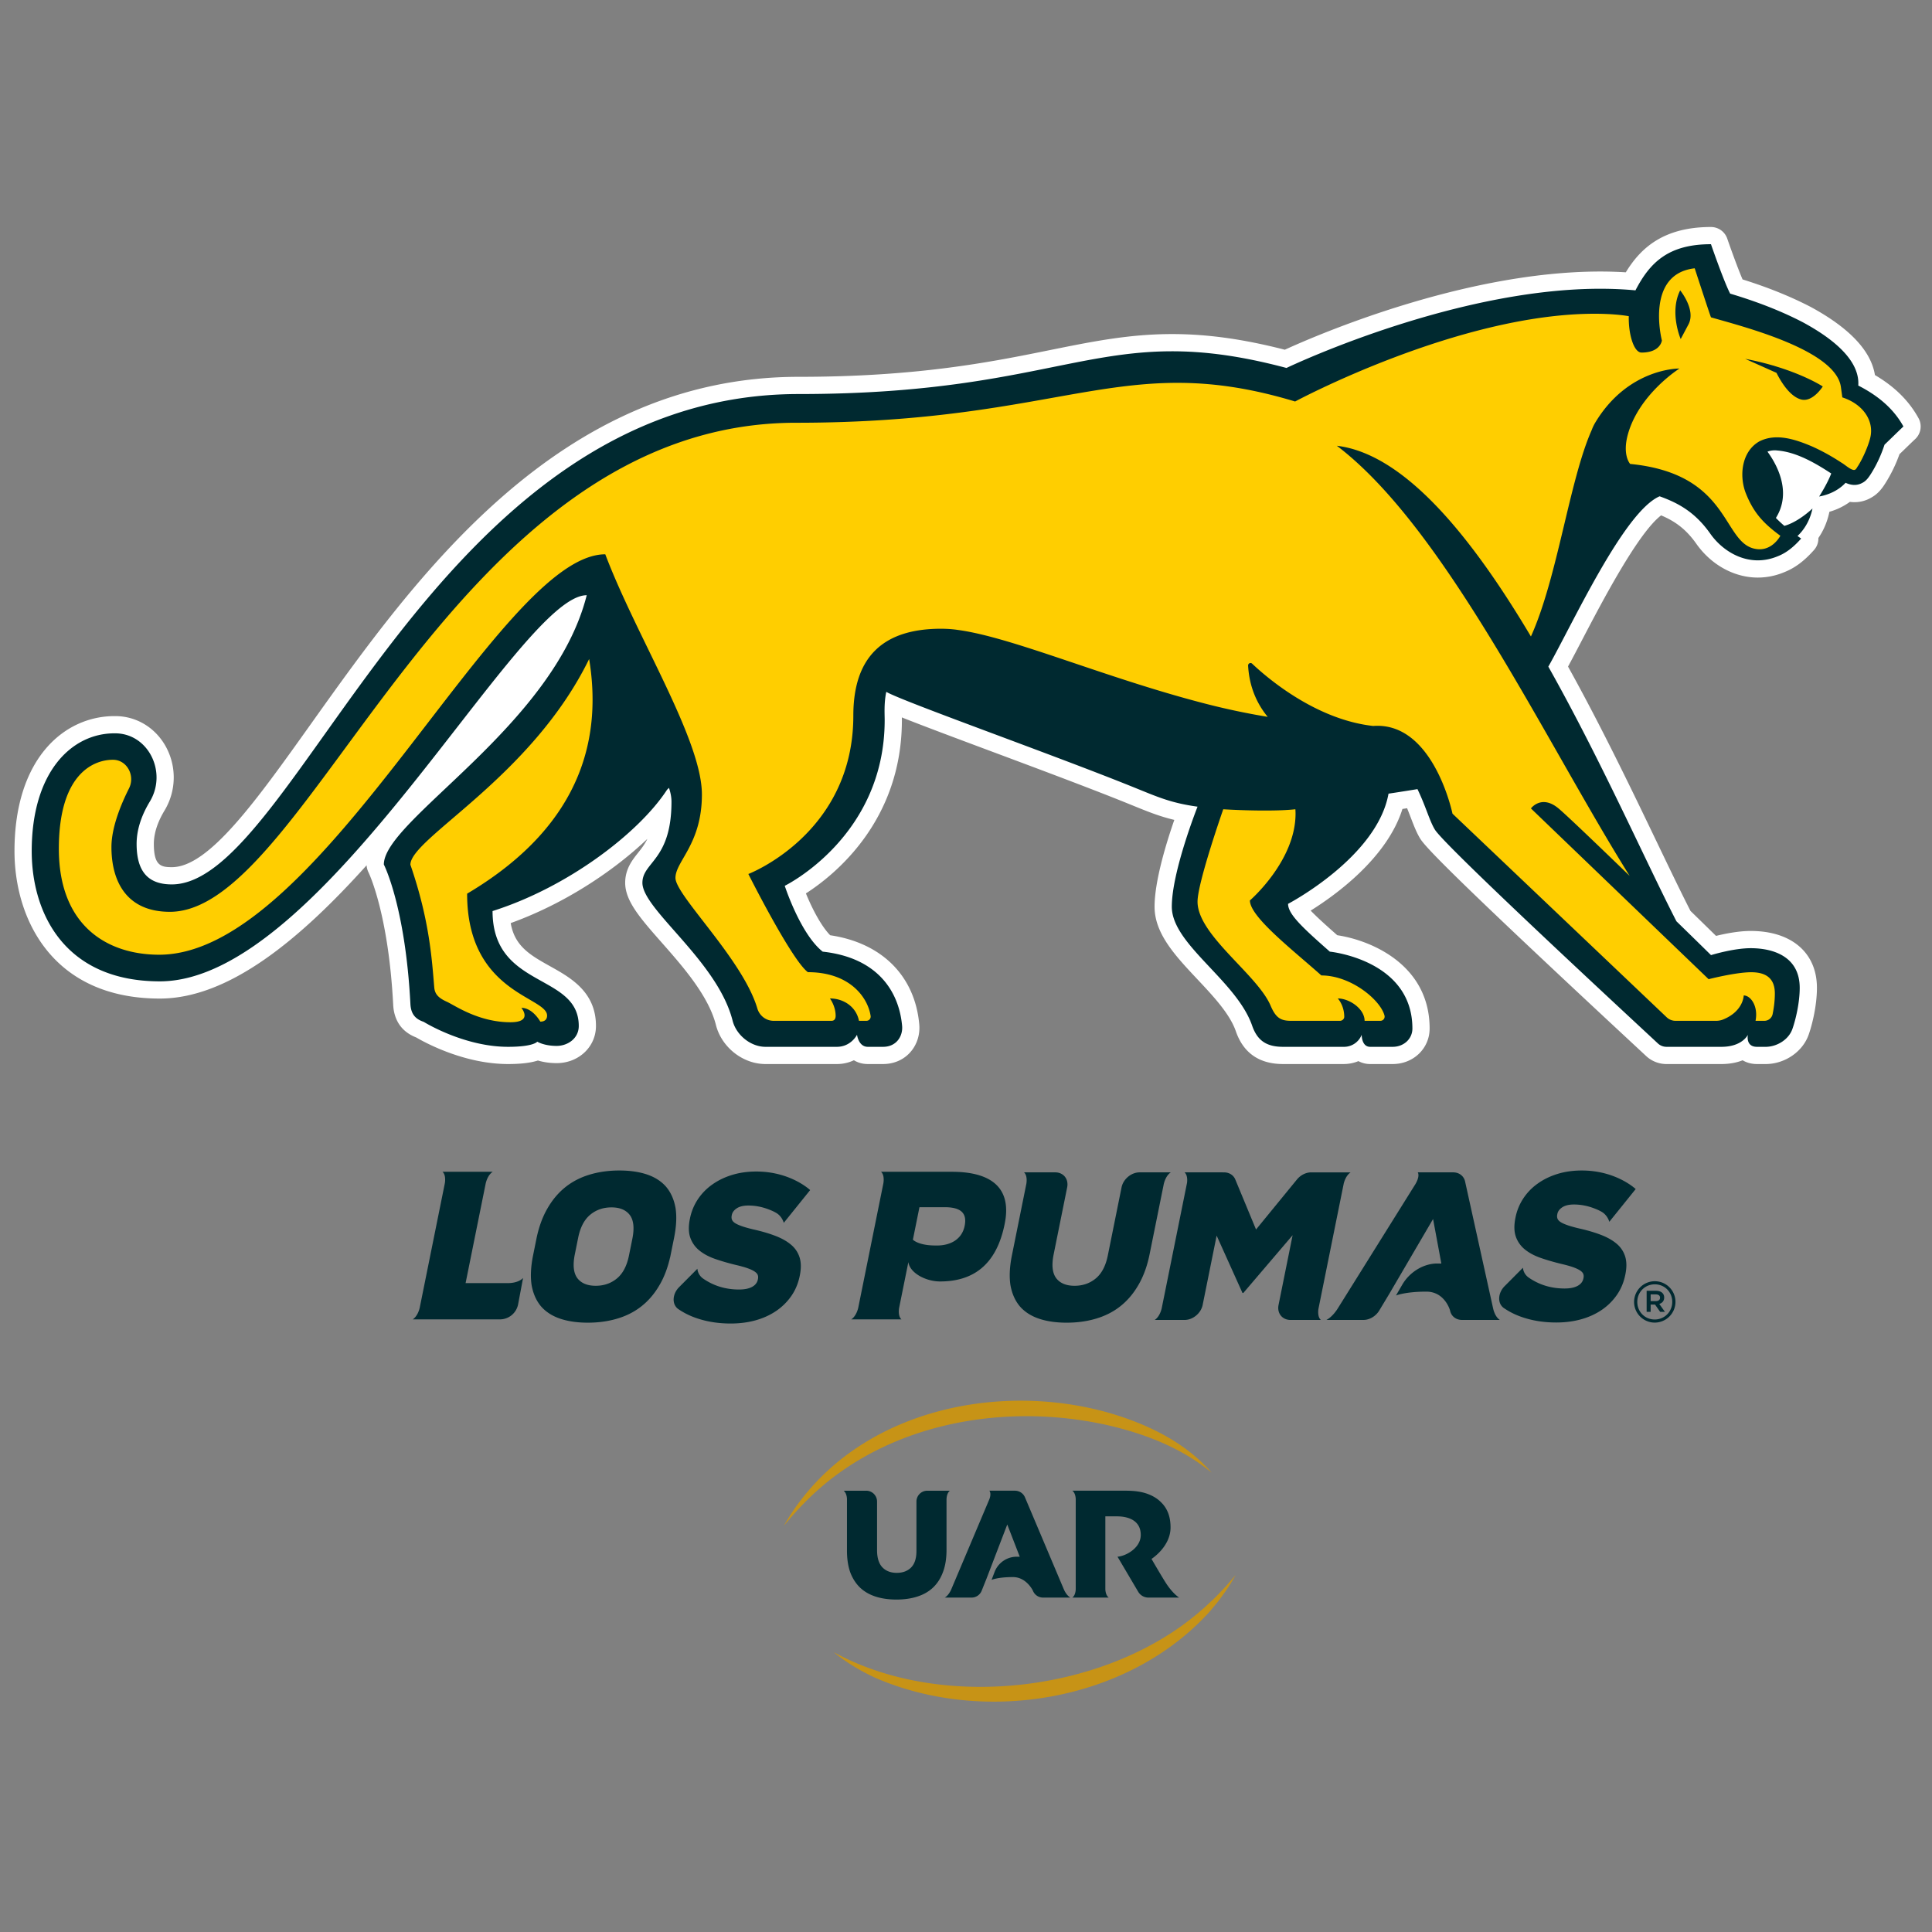 <svg width="400" height="400" fill="none" xmlns="http://www.w3.org/2000/svg"><rect width="100%" height="100%" fill="#808080" stroke="none"/><path d="M345.025 220.299c-1.57 0-3.07-.593-4.224-1.67l-2.217-2.062c-37.23-34.599-43.395-41.098-44.517-42.893-.756-1.211-1.312-2.655-1.955-4.328-.243-.634-.504-1.307-.788-2.01-.318.051-.643.1-.964.151-3.178 10.108-13.728 17.75-19.001 21.044 1.357 1.414 3.666 3.478 5.506 5.097 7.232 1.096 19.123 6.237 19.123 19.316 0 4.123-3.354 7.353-7.638 7.353h-4.674a5.12 5.12 0 01-2.436-.604c-.882.374-1.914.604-3.108.604h-12.486c-4.93 0-8.22-2.283-9.778-6.785-1.254-3.621-4.666-7.255-7.964-10.767-4.56-4.852-8.862-9.435-8.862-15.019 0-5.318 2.433-13.218 4.089-17.976-3.072-.729-5.44-1.692-8.557-2.961l-1.696-.688c-7.623-3.066-18.157-7.001-27.453-10.473-8.443-3.151-14.673-5.484-18.706-7.095l.008.549c0 20.802-13.771 31.965-19.87 35.89 1.247 3.053 3.121 6.723 5.027 8.663 10.671 1.577 17.531 8.4 18.439 18.439.196 2.173-.504 4.307-1.925 5.858-1.393 1.528-3.369 2.365-5.57 2.365h-3.164c-1.115 0-2.074-.294-2.871-.786a8.083 8.083 0 01-3.521.786h-14.803c-4.674 0-9.078-3.476-10.244-8.086-1.536-6.07-6.896-12.15-11.203-17.038-4.404-4.997-7.585-8.605-7.585-12.395 0-2.861 1.481-4.722 2.669-6.215.651-.821 1.341-1.688 1.925-2.88-6.972 6.64-17.081 13.389-28.293 17.433.818 4.837 4.132 6.685 8.178 8.947 4.222 2.355 9.473 5.288 9.473 12.355 0 4.314-3.574 7.691-8.14 7.691-1.602 0-2.905-.25-3.877-.544-1.517.493-3.557.732-6.187.732-9.097 0-17.23-4.458-19.002-5.497-3.72-1.437-4.655-4.437-4.775-6.738-.989-19.025-5.078-27.376-5.118-27.457a3.721 3.721 0 01-.385-1.457c-13.69 15.228-28.453 27.594-42.814 27.594C10.881 206.742 3 190.298 3 176.217c0-19.313 10.398-27.955 20.7-27.955l.367.002c4.267.07 8.114 2.423 10.257 6.292a13.272 13.272 0 01-.263 13.258c-1.467 2.431-2.21 4.758-2.21 6.914 0 4.475 1.471 4.813 3.717 4.813 7.68 0 17.484-13.761 28.835-29.696 21.595-30.314 51.173-71.826 100.935-71.826 24.671 0 39.814-3.062 51.981-5.523 8.84-1.788 16.471-3.33 25.357-3.33 7.272 0 14.717 1.033 23.331 3.242 6.465-2.96 36.95-16.19 65.308-16.19 1.799 0 3.57.056 5.29.163 2.998-4.924 7.708-9.381 17.632-9.381a3.56 3.56 0 013.371 2.401c.592 1.716 2.109 5.967 3.169 8.448 5.328 1.67 9.966 3.548 14.147 5.717 8.018 4.358 12.453 9.077 13.263 14.085 4.087 2.401 7.05 5.337 9.026 8.933a3.568 3.568 0 01-.739 4.366c-.308.278-1.235 1.18-2.132 2.05l-1.077 1.037a30.041 30.041 0 01-2.912 5.997c-.476.748-1.35 2.12-2.903 2.976a6.801 6.801 0 01-3.508.96c-.312 0-.624-.024-.938-.064a13.522 13.522 0 01-4.245 2.053c-.004.019-.006.04-.011.062-.476 2.253-1.341 4.02-2.271 5.364a3.578 3.578 0 01-.895 2.476c-2.017 2.282-3.978 3.743-6.17 4.604a14.148 14.148 0 01-5.476 1.115c-4.888 0-9.652-2.623-12.745-7.02-2.19-3.108-4.534-4.704-7.275-5.858-4.794 3.662-12.246 17.92-16.39 25.853-1.049 2.006-2.017 3.858-2.88 5.454 6.939 12.5 13.235 25.611 18.337 36.236 2.661 5.542 4.975 10.361 7.013 14.352 2.173 2.115 4.064 3.968 5.29 5.17 1.865-.459 4.662-1.021 7.178-1.021 8.458 0 13.712 4.514 13.712 11.785 0 3.552-.923 7.443-1.713 9.695-1.222 3.467-4.784 5.962-8.664 6.071h-2.042c-1.105 0-2.117-.269-2.965-.777-1.169.465-2.615.777-4.397.777l-11.37.002zM93.439 203.877c.117.068.297.162.566.284.344.158.814.41 1.39.731 1.757.976 4.833 2.683 8.621 3.093.017-.102.039-.209.064-.314-5.018-3.519-10.936-9.727-10.936-22.646 0-1.26.664-2.425 1.747-3.066 14.983-8.883 22.937-19.924 24.089-33.541-7.343 10.389-16.353 18.097-22.832 23.637-2.88 2.465-6.395 5.471-7.422 6.952 3.538 10.648 4.177 18.373 4.647 24.064l.066.806zm50.015-22.279c.566 1.297 3.113 4.585 5.004 7.025 4.394 5.672 9.864 12.731 11.763 19.166l8.227-.005a3.598 3.598 0 01.346-2.871c-.483-.047-.993-.07-1.532-.07-.764 0-1.51-.246-2.123-.701-3.668-2.72-10.584-16.002-13.387-21.589a3.581 3.581 0 01-.137-2.892 3.567 3.567 0 012.056-2.039c.784-.305 19.437-7.808 19.437-29.454 0-14.107 7.522-21.561 21.753-21.561.339 0 .683.006 1.029.021 1.043.035 2.118.133 3.16.295 6.414.9 14.867 3.75 24.652 7.048 7.939 2.677 16.936 5.709 26.169 8.117 2.017.525 3.993.999 5.952 1.427a22.923 22.923 0 01-.978-5.493 4.082 4.082 0 014.065-4.318c1.039 0 2.03.395 2.788 1.115 2.609 2.474 11.902 10.589 22.715 11.907a14.373 14.373 0 013.593.252c10.637 2.102 14.887 15.557 15.938 19.623l43.318 41.183h8.052c1.895-.72 2.117-1.709 2.143-1.899a2.902 2.902 0 01-.019-.331c-1.203.244-2.25.489-2.795.632a3.585 3.585 0 01-3.363-.884l-36.789-35.356a3.567 3.567 0 01-.408-4.672c.936-1.284 2.946-2.777 5.536-2.777.97 0 1.927.198 2.867.596-.801-1.402-1.611-2.818-2.425-4.25-13.771-24.152-29.38-51.526-45.435-63.712a3.563 3.563 0 012.151-6.405c.143 0 .286.007.427.024 12.18 1.463 24.969 12.914 38.984 34.958 1.568-4.912 2.897-10.486 4.2-15.933 1.833-7.689 3.568-14.951 5.905-20.205a11.54 11.54 0 01.91-1.877c2.993-4.998 6.634-8.07 10.011-9.958a5.346 5.346 0 01-.837-.705c-1.457-1.498-2.233-3.946-2.551-6.373a49.245 49.245 0 00-3.688-.128c-27.002 0-59.984 17.563-60.315 17.738a3.526 3.526 0 01-1.688.425 3.6 3.6 0 01-1.029-.15c-8.39-2.53-15.801-3.71-23.326-3.71-8.189 0-16.031 1.401-25.111 3.02-13.096 2.338-29.391 5.246-53.853 5.246-41.967 0-68.767 36.419-90.304 65.686-14.621 19.869-26.17 35.565-39.34 35.565-9.81 0-15.666-6.348-15.666-16.98 0-3.829 1.352-8.452 4.016-13.738.186-.371-.04-.72-.12-.762-1.847.004-7.652 1.074-7.652 14.861 0 15.982 10.778 18.371 17.205 18.371 16.905 0 35.981-24.77 52.81-46.628 14.993-19.467 27.938-36.278 39.551-36.278 1.483 0 2.812.919 3.335 2.303 2.305 6.091 5.604 12.872 8.794 19.433 5.883 12.103 11.44 23.535 11.44 31.559 0 7.458-2.572 11.925-4.275 14.884-.431.742-.998 1.727-1.156 2.224zm123.374 26.163c.096.013.246.023.47.023h6.27a3.55 3.55 0 01.045-2.26h-.04a3.573 3.573 0 01-2.378-.908 232.853 232.853 0 00-3.613-3.147c-7.67-6.601-12.368-10.859-12.368-15.042 0-1.037.453-2.026 1.239-2.701.067-.06 6.341-5.589 7.875-12.374-.769.017-1.591.028-2.467.028-1.923 0-4.068-.047-6.102-.13-2.179 6.479-4.256 13.606-4.256 15.429 0 2.613 4.034 6.883 7.275 10.314 3.175 3.363 6.174 6.538 7.573 9.832.225.526.385.803.477.936zm73.341-114.973c9.306 1.39 14.278 5.234 17.452 9.035-1.205-4.792-.019-10.702 4.792-13.496a11.605 11.605 0 015.506-1.346c3.08 0 5.965 1.04 8.627 2.162 2.13.95 4.148 2.049 6.208 3.371.432-.95.801-1.938.989-2.69.487-1.948-1.361-3.49-3.41-4.153a3.57 3.57 0 01-2.433-2.907l-.297-2.16c-.305-2.182-4.503-5.873-22.751-11.016l-1.595-.453a3.563 3.563 0 01-2.143-1.715c-.169-.312-.282-.513-2.491-7.26-.201.19-.355.385-.473.556-1.715 2.478-1.004 7.375-.621 8.896.102.406.134.837.092 1.256a5.572 5.572 0 01-.586 1.886c.302-.017.522-.019.643-.019a3.588 3.588 0 013.444 2.573 3.557 3.557 0 01-1.506 4.007c-.064.043-7.221 4.686-9.133 11.529-.231.828-.31 1.47-.314 1.944z" fill="#fff"/><path d="M122.84 136.301l-.442-2.713-1.207 2.469c-7.335 15.005-19.73 25.608-27.93 32.623-5.719 4.891-9.17 7.843-9.17 10.356v.145l.05.139c3.7 10.71 4.339 18.456 4.805 24.116l.092 1.079c.175 2.072 1.606 2.997 3.127 3.689.19.088.51.116.754.355 7.929 7.813 19.758 3.666 19.758 3.666.534 0 1.03-.269 1.322-.72a1.562 1.562 0 00.118-1.491c-.652-1.462-2.292-2.331-4.371-3.431-4.79-2.536-12-6.356-12.158-21.061 20.116-12.088 28.612-28.647 25.252-49.221zm159.749 67.874c-2.752-1.919-5.82-3.008-8.676-3.09a280.134 280.134 0 00-3.444-2.993c-4.348-3.743-10.227-8.804-10.772-11.312 1.761-1.619 9.409-9.178 9.409-18.32 0-.344-.015-.671-.041-.982l-.072-.902-.9.102c-1.478.171-3.634.259-6.236.259-2.728 0-5.922-.096-8.541-.261l-.66-.042-.22.626c-.218.626-5.374 15.365-5.374 19.42 0 4.377 4.314 8.945 8.486 13.361 2.895 3.065 5.628 5.958 6.715 8.52 1.164 2.739 2.434 3.664 5.036 3.664h10.141c.949 0 1.748-.776 1.748-1.695a7.04 7.04 0 00-.466-2.546c1.53.643 2.929 1.993 2.929 3.365v.876h4.147a1.75 1.75 0 001.389-.682c.331-.434.444-.983.305-1.508-.485-1.844-2.363-4.089-4.903-5.86z" fill="#FFCE00"/><path d="M382.226 81.627l-.224-1.63c-1.077-7.676-17.256-12.235-25.949-14.686l-1.145-.324c-.493-1.415-2.153-6.467-3.209-9.706l-.222-.68-.709.082c-2.78.316-4.893 1.502-6.286 3.527-2.971 4.322-1.602 11.026-1.305 12.301-.12.417-.694 1.611-3.322 1.611-.071 0-.18-.07-.295-.188-.782-.803-1.545-3.435-1.463-6.45l.019-.758-.748-.128c-1.38-.233-3.754-.51-7.232-.51-26.639 0-58.542 16.247-62.092 18.099-20.258-6.042-32.816-3.8-50.159-.707-12.921 2.305-29.002 5.174-53.069 5.174-19.659 0-37.801 7.446-55.463 22.759-15.192 13.173-27.53 29.942-38.417 44.737-13.331 18.114-24.842 33.757-35.766 33.757-9.768 0-11.225-7.855-11.225-12.538 0-3.893 1.925-8.533 3.54-11.74a5.15 5.15 0 00-.196-4.963c-.842-1.384-2.277-2.22-3.841-2.235h-.116c-1.324 0-4.71.34-7.556 3.506-2.966 3.297-4.467 8.612-4.467 15.793 0 21.165 16.568 22.81 21.646 22.81 19.09 0 38.874-25.688 56.328-48.355 13.396-17.395 26.065-33.848 35.437-34.527 2.361 6.117 5.595 12.772 8.727 19.213 5.655 11.63 10.997 22.616 10.997 29.619 0 6.27-2.131 9.969-3.686 12.667-1 1.732-1.788 3.102-1.788 4.606 0 1.78 2.16 4.653 5.976 9.58 4.166 5.377 9.351 12.07 11.013 17.704.562 1.899 2.252 3.177 4.206 3.177h11.986c1.053 0 1.734-.752 1.734-1.916 0-.908-.294-1.727-.664-2.397 1.803.555 3.41 1.82 3.762 3.608l.139.705h2.265a1.754 1.754 0 001.732-2.013c-.536-3.604-3.997-9.675-13.545-9.806-2.629-2.318-8.759-13.756-11.438-19.022 4.149-1.927 21.411-11.27 21.411-33.215 0-11.52 5.664-17.119 17.314-17.119.277 0 .562.006.85.017.895.03 1.793.113 2.677.248 6.048.85 14.32 3.638 23.896 6.866 8.005 2.698 17.08 5.758 26.468 8.204a147.939 147.939 0 0013.566 2.895l2.292.376-1.474-1.795c-2.147-2.617-3.416-5.693-3.781-9.154 3.638 3.303 13.419 11.207 24.863 12.466l.056.006.111-.002a10.296 10.296 0 012.752.156c9.432 1.865 12.692 17.149 12.724 17.303l.058.269 44.538 42.339a3.511 3.511 0 002.431.981h8.424c.566 0 1.186-.109 1.653-.295 3.209-1.258 4.327-3.339 4.715-4.644.086.072.167.158.246.254.545.664 1.011 1.967.68 3.64l-.206 1.045h2.889a2.63 2.63 0 002.57-2.083c.218-1.053.479-2.681.479-4.446 0-2.408-1.002-5.279-5.777-5.279-2.743 0-7.061.987-8.55 1.35l-35.779-34.383a2.48 2.48 0 011.118-.43c.846-.096 1.775.272 2.764 1.096 1.331 1.107 6.268 5.792 14.679 13.923l1.351-1.094c-4.534-7.233-9.245-15.495-14.233-24.244-13.188-23.13-28.041-49.178-43.767-62.742 10.875 3.275 22.715 15.874 36.063 38.334l.857 1.442.692-1.53c2.92-6.452 4.969-15.029 6.95-23.327 1.786-7.484 3.471-14.553 5.661-19.476a8.44 8.44 0 01.643-1.354c4.288-7.157 10.024-9.576 13.534-10.392-2.741 2.316-6.789 6.51-8.34 12.058-1.342 4.803.585 6.918.666 7.005l.227.24.325.032c12.97 1.273 16.728 7.202 19.746 11.966 1.626 2.564 3.032 4.779 5.559 5.486 3.525.983 5.893-1.568 6.653-3.053l.34-.664-.601-.44c-3.23-2.37-5.283-4.425-6.883-8.488-1.235-3.239-.812-7.691 2.371-9.544 3.041-1.583 6.704-.431 10.193 1.04 2.006.896 3.965 1.98 6.029 3.336.229.13.489.322.765.525.579.423 1.175.86 1.814 1.03 1.117.318 1.651-.587 1.85-.927.041-.069.077-.135.12-.19l.057-.082c1.071-1.706 2.173-4.238 2.617-6.02.97-3.877-1.414-7.625-5.826-9.272z" fill="#FFCE00"/><path d="M347.971 70.195l1.609-3.033c1.596-3.008-1.718-7.048-1.718-7.048-2.288 4.572.109 10.081.109 10.081zM372.87 82.7c2.412.673 4.514-2.685 4.514-2.685s-.179-.122-.562-.342c-1.213-.707-4.397-2.39-9.327-3.874-.129-.042-.25-.085-.383-.128 0 0 .004.013.007.015a59.644 59.644 0 00-5.799-1.39l6.484 2.899c.934 1.865 2.754 4.86 5.066 5.505z" fill="#002930"/><path d="M343.606 102.755c3.92 1.404 7.379 3.316 10.501 7.753 2.696 3.831 8.077 7.134 14.004 4.638 1.893-.743 3.442-2.112 4.8-3.646l-.76-.528c.97-.9 2.476-2.707 3.106-5.692 0 0-2.89 2.789-5.824 3.594a27.021 27.021 0 01-1.752-1.637c3.451-5.505-.012-11.37-1.743-13.724.6-.241 1.303-.337 2.109-.237 3.907.34 7.755 2.568 11.088 4.754-.802 2.142-2.502 4.77-2.502 4.77 2.831-.525 4.542-1.841 5.476-2.841 1.136.517 2.365.683 3.619-.07.717-.396 1.209-1.131 1.615-1.761 1.218-1.927 2.115-3.9 2.83-6.061.962-.912 3.365-3.273 3.912-3.767-2.138-3.886-5.527-6.524-9.349-8.475.413-5.943-6.956-10.648-11.457-13.092-4.835-2.512-9.892-4.392-15.068-5.941-1.312-2.51-3.974-10.23-3.974-10.23-8.845 0-12.65 3.806-15.634 9.553-32.418-3.05-72.254 16.068-72.254 16.068-38.237-10.178-44.617 5.4-101.012 5.4-75.885 0-103.938 101.523-129.77 101.523-4.672 0-7.283-2.399-7.283-8.379 0-3.243 1.218-6.262 2.726-8.757 3.647-6.036-.233-14.028-7.041-14.141-.09-.003-.178-.002-.27-.002-8.966 0-17.134 8.105-17.134 24.389 0 12.744 6.737 26.961 26.526 26.961 33.924 0 74.249-79.944 88.381-79.944-6.823 27.1-42.004 46.533-42.004 55.754 0 0 4.45 8.624 5.502 28.888.113 2.209 1.166 3.152 2.754 3.69 0 0 8.284 5.168 17.463 5.168 5.33 0 6.044-1.066 6.044-1.066s1.388.876 4.018.876c2.273 0 4.576-1.532 4.576-4.126 0-11.004-17.849-7.629-17.849-23.793 15.659-4.952 30.273-16.196 36.062-25.017.131-.199.316-.329.464-.496.331.985.519 1.942.519 2.88 0 12.145-6.018 12.462-6.018 16.786 0 5.527 15.551 16.189 18.678 28.559.748 2.953 3.741 5.397 6.788 5.397h14.803c2.927 0 4.164-2.495 4.164-2.495s.295 2.495 2.228 2.495h3.166c2.816 0 4.128-2.269 3.94-4.337-.654-7.255-5.187-14.135-16.44-15.367-4.627-3.66-7.858-13.631-7.858-13.631s20.689-10.094 20.689-34.315c0-1.241-.16-3.505.332-5.838 3.544 2.031 33.842 12.756 50.718 19.548 5.411 2.177 7.992 3.418 13.726 4.221 0 0-5.328 13.417-5.328 20.711 0 7.798 13.393 15.281 16.63 24.62 1.079 3.11 2.985 4.388 6.405 4.388h12.487a3.931 3.931 0 003.792-2.495s-.049 2.495 1.752 2.495h4.675c2.249 0 4.072-1.605 4.072-3.788 0-14.246-17.094-15.916-17.094-15.916-5.766-5.072-8.646-7.777-8.646-9.896 0 0 18.429-9.635 20.796-22.815 1.729-.248 5.991-.936 5.991-.936 1.722 3.545 2.518 6.634 3.623 8.405 2.207 3.532 40.18 38.68 46.14 44.232a2.624 2.624 0 001.869.714h11.294c4.354 0 5.484-2.495 5.484-2.495s-.526 2.495 1.878 2.495h1.946c2.29-.066 4.634-1.528 5.394-3.692.695-1.976 1.515-5.473 1.515-8.511 0-6.478-5.45-8.217-10.148-8.217-3.593 0-8.217 1.434-8.217 1.434s-3.159-3.113-7.159-7.004c-6.313-12.295-15.576-33.27-26.521-52.722 5.179-9.18 15.681-32.104 23.039-35.266zM96.712 185.026c0 20.621 16.555 21.309 16.555 25.238 0 .577-.263 1.252-1.402 1.252 0 0-1.557-2.852-3.916-2.852 0 0 2.502 2.98-2.265 2.98-6.618 0-11.53-3.497-13.156-4.236-1.626-.74-2.493-1.49-2.619-2.966-.485-5.71-.961-13.889-4.941-25.408 0-5.504 24.996-18.014 37.009-42.592 2.446 14.985-.406 33.845-25.266 48.584zm162.068 1.4c0 3.424 8.932 10.287 14.792 15.529 6.13 0 12.221 5.064 13.073 8.302a.873.873 0 01-.848 1.092h-3.271c0-2.489-3.147-4.629-5.555-4.629 0 0 1.342 1.378 1.342 3.811 0 .429-.412.818-.874.818h-10.141c-2.111 0-3.149-.587-4.23-3.13-2.75-6.477-15.13-14.617-15.13-21.539 0-3.952 5.323-19.132 5.323-19.132 3.946.248 11.059.445 14.932 0 .023.289.036.592.036.911 0 9.827-9.449 17.967-9.449 17.967zm78.729-90.373s-1.684-1.788-.46-6.172c2.321-8.308 10.661-13.58 10.661-13.58s-10.611-.187-17.45 11.228a9.341 9.341 0 00-.709 1.493c-4.63 10.405-7.085 30.59-12.59 42.756-12.131-20.411-26.045-37.79-40.18-39.487 22.477 17.059 43.145 61.161 60.621 89.052-6.651-6.43-13.13-12.637-14.726-13.966-3.549-2.958-5.713 0-5.713 0l36.789 35.354s5.6-1.44 8.808-1.44c3.209 0 4.903 1.374 4.903 4.403 0 1.671-.243 3.217-.461 4.271a1.744 1.744 0 01-1.711 1.384h-1.825c.592-3.002-.987-5.251-2.45-5.251 0 0-.026 3.313-4.369 5.018a3.924 3.924 0 01-1.333.233h-8.426a2.65 2.65 0 01-1.827-.739l-44.341-42.151s-3.297-15.987-13.413-17.985a11.014 11.014 0 00-2.984-.171h-.009c-11.989-1.32-22.114-10.094-25.071-12.895-.331-.314-.863-.049-.837.408.254 4.437 1.842 7.9 4.055 10.599v.002a148.498 148.498 0 01-13.487-2.88c-20.497-5.343-39.182-13.504-50.465-15.09a23.417 23.417 0 00-2.768-.256c-.295-.011-.59-.019-.881-.019-12.327 0-18.187 6.121-18.187 17.997 0 24.496-21.734 32.783-21.734 32.783s8.943 17.818 12.323 20.326c8.706 0 12.426 5.262 12.992 9.063a.877.877 0 01-.865 1.008h-1.547c-.579-2.944-3.216-4.63-6.012-4.63 0 0 1.181 1.569 1.181 3.588 0 .69-.309 1.042-.859 1.042h-11.985c-1.568 0-2.922-1.047-3.367-2.551-3.008-10.188-16.954-23.402-16.954-27.036 0-3.457 5.475-6.995 5.475-17.273 0-11.357-13.547-32.668-20.005-49.727-22.052 0-58.615 82.903-92.36 82.903-10.71 0-20.772-5.945-20.772-21.936 0-15.989 7.602-18.423 11.15-18.423h.105c2.85.03 4.597 3.286 3.266 5.929-1.668 3.311-3.634 8.078-3.634 12.133 0 7.043 3.066 13.414 12.101 13.414 29.18 0 57.95-101.253 129.644-101.253 55.818 0 67.62-15.168 103.321-4.401 0 0 33.788-18.166 62.001-18.166 3.365 0 5.67.26 7.084.5-.098 3.653 1.022 7.535 2.633 7.535 3.956 0 4.219-2.504 4.219-2.504s-3.557-13.765 6.794-14.942c0 0 3.219 9.873 3.375 10.155 6.867 1.976 25.823 6.78 26.893 14.412l.297 2.158c4.303 1.397 6.655 4.875 5.771 8.41-.421 1.684-1.476 4.122-2.508 5.769-.282.35-.432.998-1.049.82-.771-.205-1.635-1.042-2.378-1.472-1.942-1.275-3.963-2.416-6.11-3.375-3.26-1.374-7.399-2.867-10.954-1.017-3.629 2.11-4.149 7.054-2.786 10.633 1.631 4.14 3.701 6.326 7.183 8.881 0 0-1.871 3.66-5.64 2.606-6.403-1.788-5.033-15.474-25.453-17.478z" fill="#002930"/><path d="M172.608 342.06c22.642 12.414 56.84 8.276 76.185-8.738.679-.539 1.481-1.351 2.115-1.934 1.062-.976 2.032-2.038 3.019-3.096.63-.726 1.254-1.463 1.901-2.191-.743 1.237-1.474 2.529-2.343 3.691-.534.737-1.173 1.682-1.761 2.344-.572.677-1.301 1.615-1.918 2.226-16.837 17.965-46.166 22.695-68.485 13.051-3.1-1.418-6.076-3.191-8.713-5.353zm78.255-37.153c-5.554-6.411-13.557-10.195-21.605-12.489-22.181-6.17-49.115-.705-63.516 18.251a45.78 45.78 0 00-3.457 5.23c1.32-1.587 2.686-3.173 4.145-4.634 15.822-16.318 40.498-21.011 62.21-16.348 7.956 1.75 15.887 4.732 22.223 9.99z" fill="#C79316"/><path d="M139.856 250.063c-.32-1.745-.97-3.2-1.957-4.366-.993-1.135-2.309-1.977-3.939-2.532-1.639-.549-3.545-.827-5.728-.827-2.181 0-4.202.278-6.059.827-1.886.555-3.557 1.397-5.008 2.532-1.489 1.166-2.743 2.636-3.773 4.409-1.061 1.805-1.841 3.942-2.341 6.416l-.677 3.356c-.483 2.387-.581 4.467-.302 6.243.321 1.745.97 3.2 1.957 4.364.994 1.135 2.31 1.979 3.942 2.532 1.637.551 3.544.829 5.728.829 2.181 0 4.202-.278 6.059-.829 1.886-.553 3.555-1.397 5.005-2.532 1.489-1.164 2.744-2.636 3.773-4.409.96-1.628 1.686-3.529 2.186-5.702h.013l.82-4.068c.483-2.388.581-4.469.301-6.243zm-8.934 6.416l-.697 3.442c-.433 2.153-1.264 3.741-2.486 4.758-1.225 1.019-2.695 1.527-4.41 1.527-1.72 0-2.983-.523-3.788-1.57-.803-1.075-.978-2.722-.532-4.933l.694-3.44c.436-2.155 1.265-3.74 2.487-4.757 1.227-1.02 2.696-1.53 4.412-1.53 1.718 0 2.98.523 3.788 1.572.803 1.075.976 2.72.532 4.931zm-25.808 9.177h-8.718l4.167-20.658c.011-.042.357-1.683 1.447-2.392H91.616c.814.72.478 2.397.478 2.397l-5.2 25.767c-.008.043-.354 1.683-1.444 2.393h10.394c0-.001 0 0 0 0l7.65-.001a3.847 3.847 0 003.767-3.068l1.034-5.508s-.833 1.07-3.181 1.07zm74.972 7.507h6.552c-.814-.72-.481-2.397-.481-2.397l1.91-9.461c.311 2.26 3.605 4.006 6.57 4.006 6.244 0 11.66-2.847 13.423-12.186 1.474-7.808-3.641-10.519-10.973-10.519H182.41c.803.709.487 2.35.481 2.392l-5.203 25.772c-.008.043-.356 1.683-1.446 2.393h3.844zm10.276-23.225h5.245c3.798 0 4.567 1.619 4.112 3.869-.555 2.758-2.901 4.061-5.713 4.061h-.307l.006-.002c-3.109 0-4.35-.879-4.702-1.2l1.359-6.728zm20.805 20.548c.993 1.135 2.309 1.976 3.941 2.532 1.637.551 3.545.829 5.728.829 2.181 0 4.202-.278 6.059-.829 1.886-.556 3.555-1.397 5.006-2.532 1.489-1.166 2.743-2.636 3.772-4.409 1.062-1.806 1.844-3.942 2.342-6.416l2.936-14.543.002.002s.344-1.677 1.448-2.397h-6.463c-1.713 0-3.386 1.391-3.732 3.107l-2.844 14.089c-.433 2.156-1.264 3.743-2.486 4.76-1.225 1.019-2.694 1.528-4.41 1.528-1.72 0-2.982-.524-3.788-1.57-.803-1.077-.978-2.722-.532-4.933l2.799-13.877c.346-1.713-.763-3.104-2.478-3.104h-6.457c.802.71.488 2.35.479 2.393l-2.978 14.763c-.483 2.386-.581 4.467-.301 6.242.32 1.744.97 3.199 1.957 4.365zm-59.651-18.942c.111-.549.457-1.01 1.043-1.389.581-.376 1.38-.564 2.395-.564 1.361 0 2.724.255 4.085.761.576.216 1.151.457 1.685.776 1.216.722 1.549 2.044 1.549 2.044l5.459-6.779s-4.017-3.843-11.14-3.843c-1.826 0-3.512.239-5.057.716-1.546.478-2.92 1.149-4.123 2.018a11.625 11.625 0 00-2.97 3.081 11.066 11.066 0 00-1.591 3.906l-.019.085c-.314 1.562-.282 2.871.098 3.927a5.9 5.9 0 001.901 2.647c.885.709 1.981 1.288 3.28 1.737 1.301.448 2.724.861 4.273 1.235.995.232 1.796.457 2.405.675.609.215 1.085.442 1.429.67.347.233.564.47.661.716.094.248.111.53.047.848l-.018.086c-.134.666-.536 1.179-1.202 1.54-.667.361-1.566.543-2.696.543-2.765 0-5.228-.748-7.395-2.235-1.207-.829-1.224-2.066-1.224-2.066l-3.724 3.745c-1.493 1.44-1.623 3.651-.211 4.621a15.256 15.256 0 003.324 1.709c2.278.844 4.779 1.267 7.505 1.267 1.855 0 3.579-.224 5.177-.67 1.598-.449 3.019-1.101 4.264-1.953a12.078 12.078 0 003.126-3.104c.837-1.214 1.416-2.603 1.73-4.164l.017-.088c.287-1.416.272-2.641-.04-3.666a5.585 5.585 0 00-1.731-2.626c-.839-.724-1.912-1.337-3.215-1.846-1.303-.504-2.786-.946-4.45-1.322-.996-.231-1.814-.455-2.451-.673-.636-.216-1.128-.434-1.476-.649-.348-.218-.575-.458-.681-.718-.107-.259-.126-.564-.056-.91l.017-.088zm193.034 17.093c0-.876-.668-1.393-1.683-1.393h-1.948v4.365h.83v-1.51h.91l1.061 1.51h.989l-1.174-1.647c.6-.173 1.015-.611 1.015-1.325zm-1.717.737h-1.084v-1.382h1.084c.54 0 .864.241.864.691 0 .426-.324.691-.864.691zm-8.085-11.836c-.839-.724-1.912-1.337-3.215-1.846-1.303-.504-2.786-.946-4.45-1.322-.996-.231-1.814-.455-2.451-.673-.636-.216-1.127-.434-1.476-.649-.348-.218-.574-.458-.681-.718-.107-.259-.126-.564-.056-.91l.017-.088c.111-.549.457-1.011 1.043-1.389.581-.376 1.38-.564 2.395-.564 1.361 0 2.724.255 4.085.761.576.216 1.151.457 1.685.775 1.216.723 1.549 2.045 1.549 2.045l5.459-6.779s-4.017-3.843-11.14-3.843c-1.826 0-3.512.239-5.056.715-1.547.479-2.921 1.15-4.124 2.019a11.606 11.606 0 00-2.969 3.081 11.052 11.052 0 00-1.592 3.905l-.017.086c-.316 1.561-.284 2.871.096 3.927a5.906 5.906 0 001.901 2.647c.885.709 1.981 1.288 3.28 1.736 1.301.449 2.724.862 4.273 1.235.995.233 1.798.458 2.405.675.609.216 1.086.443 1.43.671.346.233.564.47.66.716.094.248.111.53.047.848l-.017.086c-.135.666-.537 1.179-1.203 1.54-.667.361-1.566.543-2.696.543-2.765 0-5.228-.748-7.394-2.235-1.208-.829-1.225-2.066-1.225-2.066l-3.723 3.745c-1.494 1.44-1.624 3.651-.212 4.621a15.3 15.3 0 003.324 1.709c2.278.844 4.779 1.267 7.506 1.267 1.854 0 3.578-.224 5.176-.671 1.598-.448 3.019-1.1 4.264-1.952a12.066 12.066 0 003.126-3.105c.837-1.213 1.416-2.602 1.73-4.163l.018-.088c.286-1.416.273-2.641-.041-3.666a5.585 5.585 0 00-1.731-2.626zm7.865 7.725a4.298 4.298 0 00-4.293 4.294 4.277 4.277 0 004.271 4.274 4.302 4.302 0 004.296-4.296 4.277 4.277 0 00-4.274-4.272zm-.022 7.925c-2.022 0-3.609-1.595-3.609-3.631 0-2.047 1.595-3.651 3.631-3.651 2.022 0 3.609 1.592 3.609 3.629 0 2.05-1.596 3.653-3.631 3.653zm-33.457-2.305l-.002.005-5.801-26.268c-.254-1.149-1.23-1.897-2.478-1.897h-7.315c.479.878-.474 2.397-.474 2.397l.006-.004-16.091 25.767h-.003s-.012.024-.038.065l-.011.019c-.216.342-1.113 1.69-2.309 2.314h7.665c1.269 0 2.568-.774 3.278-1.953l2.11-3.506 9.031-15.436 1.711 9.21h-.852c-2.825 0-5.707 1.746-7.24 4.387l-1.299 2.236s1.939-.799 6.285-.799c3.841 0 4.905 3.878 4.905 3.878.222 1.194 1.214 1.983 2.498 1.983h7.815c-1.088-.72-1.391-2.398-1.391-2.398zm-36.154.044l5.217-25.847c.045-.2.408-1.683 1.436-2.354h-8.176c-1.077 0-2.19.56-2.94 1.476l-8.469 10.353-4.292-10.353c-.38-.916-1.267-1.476-2.346-1.476h-.262l.002-.002h-7.901c.624.549.575 1.654.517 2.143l-4.832 23.947h-.002l-.419 2.074c-.009.043-.355 1.682-1.444 2.393h6.193c1.716 0 3.386-1.391 3.733-3.104l2.896-14.357 5.352 11.874h.175l10.204-11.959-2.914 14.442c-.346 1.713.765 3.104 2.478 3.104h6.281c-.758-.671-.523-2.153-.487-2.354zm-77.013 39.44l.003.002s.004-1.215.698-1.734h-4.679a2.247 2.247 0 00-2.249 2.247v10.206c0 1.559-.37 2.709-1.107 3.446-.737.737-1.728 1.107-2.97 1.107-1.245 0-2.236-.381-2.973-1.139-.74-.778-1.105-1.97-1.105-3.572v-10.048a2.249 2.249 0 00-2.25-2.247h-4.676c.686.512.698 1.7.698 1.732v10.689c0 1.73.233 3.236.695 4.523.485 1.262 1.168 2.316 2.055 3.159.884.823 1.961 1.432 3.224 1.833 1.265.4 2.687.601 4.268.601 1.579 0 3.002-.201 4.267-.601 1.284-.401 2.369-1.01 3.256-1.833.908-.843 1.602-1.907 2.087-3.194.506-1.305.758-2.854.758-4.644v-10.533zm24.282 18.66l-.002.002-8.039-19.021a2.247 2.247 0 00-2.071-1.374h-5.298c.474.635.007 1.735.007 1.735l.006-.004-7.89 18.662s-.006.017-.019.044l-.006.015c-.105.248-.558 1.225-1.334 1.677h5.551a2.25 2.25 0 002.089-1.414l1.017-2.54 4.284-11.178 2.583 6.67h-.618a4.918 4.918 0 00-4.599 3.177l-.616 1.619s1.289-.579 4.435-.579c2.782 0 4.12 2.808 4.12 2.808a2.25 2.25 0 002.097 1.437h5.662c-.893-.521-1.359-1.736-1.359-1.736zm21.276-1.072c-.79-1.183-3.117-5.198-3.117-5.198s3.94-2.501 3.94-6.505v-.062c0-2.173-.654-3.89-1.959-5.155-.739-.759-1.699-1.348-2.878-1.769-1.179-.421-2.621-.632-4.33-.632H222.02c.686.515.698 1.702.698 1.732v18.664c0 .03-.012 1.218-.698 1.733h7.529c-.695-.522-.699-1.737-.699-1.737v-15.081h2.369c2.752 0 4.963 1.079 4.963 3.847 0 2.793-3.219 4.412-4.813 4.508l4.281 7.253a2.458 2.458 0 002.117 1.21h6.363s-1.216-.725-2.605-2.808z" fill="#002930"/></svg>